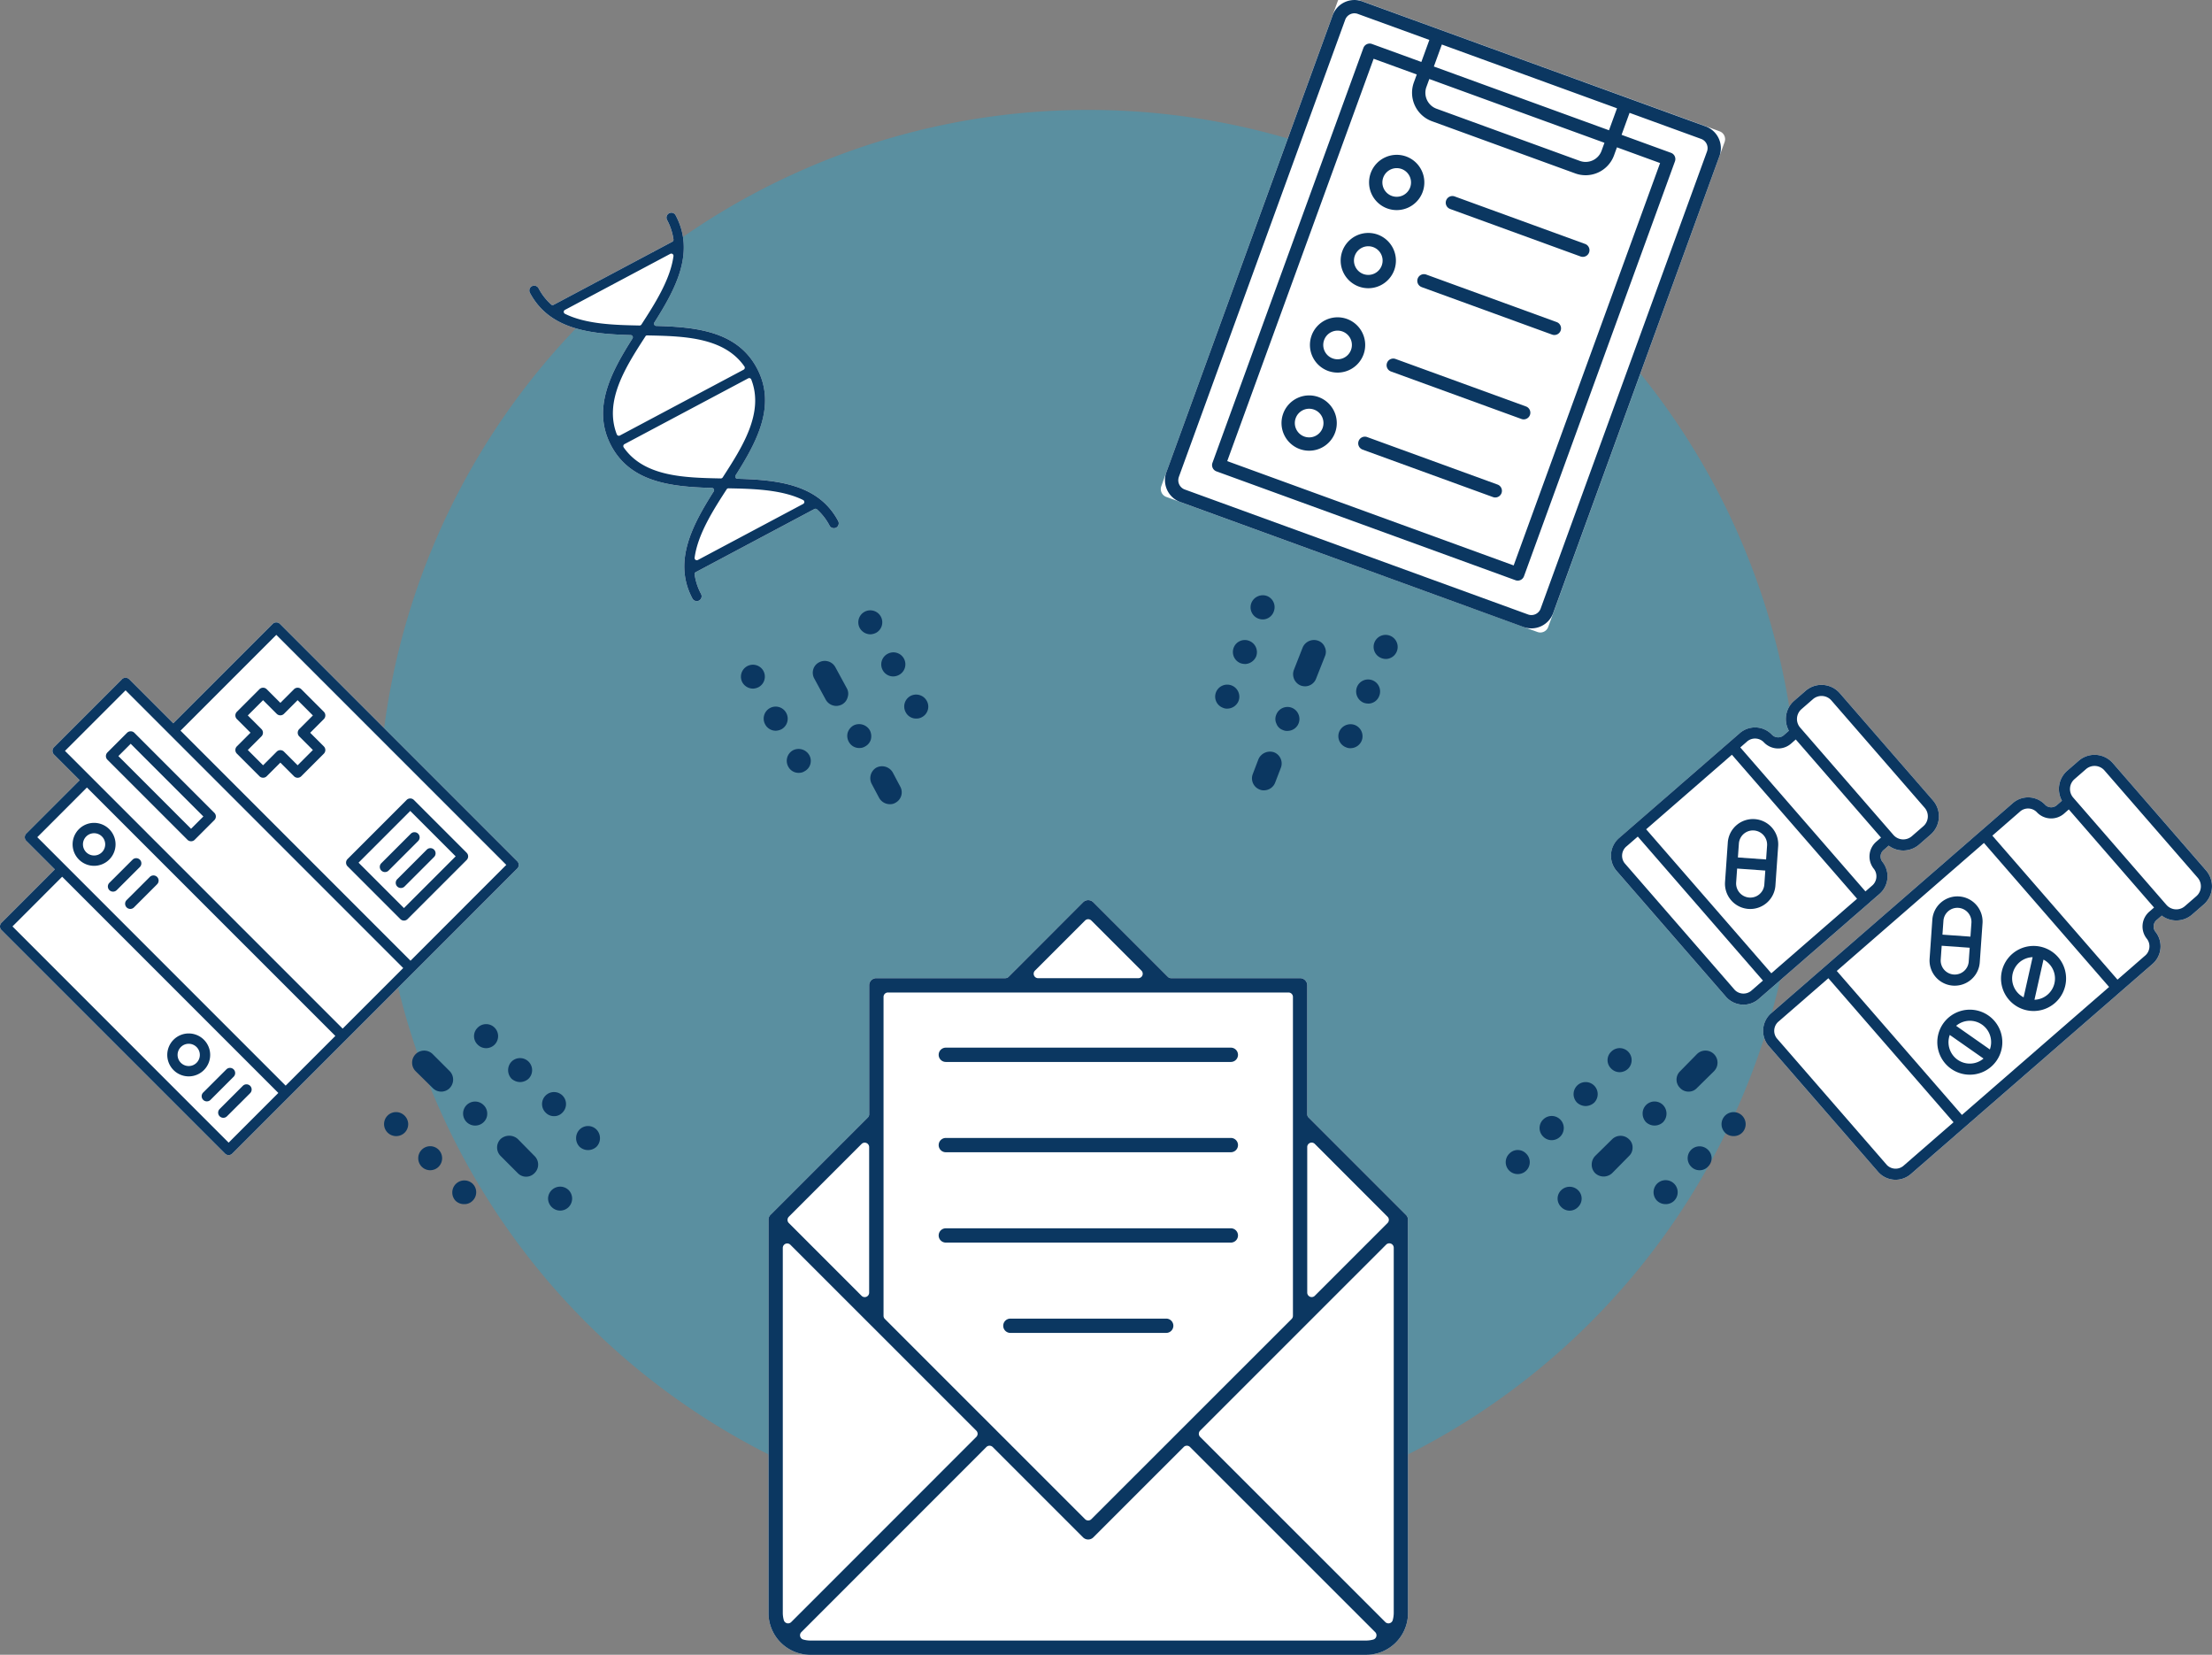 <?xml version="1.0" encoding="UTF-8"?> <svg xmlns="http://www.w3.org/2000/svg" xmlns:xlink="http://www.w3.org/1999/xlink" width="343.528" height="256.927" viewBox="0 0 343.528 256.927"><rect x="0" y="0" width="343.528" height="256.927" fill="#808080" stroke="none"/><defs><clipPath id="clip-path"><rect id="Rectangle_470" data-name="Rectangle 470" width="343.528" height="256.927" fill="none"></rect></clipPath></defs><g id="Group_969" data-name="Group 969" clip-path="url(#clip-path)"><g id="Group_968" data-name="Group 968" transform="translate(0 0)"><g id="Group_967" data-name="Group 967" clip-path="url(#clip-path)"><path id="Path_1160" data-name="Path 1160" d="M241.863,116.471A110.281,110.281,0,1,1,131.582,6.19,110.282,110.282,0,0,1,241.863,116.471" transform="translate(37.426 10.875)" fill="rgba(0,176,233,0.3)"></path><path id="Path_1161" data-name="Path 1161" d="M49.77,167.863h86.366a6.48,6.48,0,0,0,6.476-6.473V100.33a1.092,1.092,0,0,0-.342-.791L127.162,84.43a.684.684,0,0,1-.2-.485V63.918a1.111,1.111,0,0,0-1.111-1.108H105.809a.693.693,0,0,1-.488-.2L93.728,51.015a1.107,1.107,0,0,0-1.566,0L80.568,62.605a.682.682,0,0,1-.485.2H60.04a1.108,1.108,0,0,0-1.108,1.108V83.942a.7.7,0,0,1-.2.488L43.611,99.547a1.12,1.12,0,0,0-.323.731.656.656,0,0,1,.008.1V161.39a6.48,6.48,0,0,0,6.473,6.473" transform="translate(76.058 89.064)" fill="#fff"></path><path id="Path_1162" data-name="Path 1162" d="M49.769,167.864h86.369a6.484,6.484,0,0,0,6.476-6.476V100.331a1.094,1.094,0,0,0-.342-.794L127.164,84.431a.691.691,0,0,1-.2-.488l0-20.027a1.112,1.112,0,0,0-1.108-1.108H105.811a.686.686,0,0,1-.488-.2L93.729,51.014a1.115,1.115,0,0,0-1.569,0L80.57,62.607a.691.691,0,0,1-.488.2H60.041a1.113,1.113,0,0,0-1.111,1.108V83.943a.684.684,0,0,1-.2.485L43.612,99.545a1.116,1.116,0,0,0-.325.731.655.655,0,0,1,.008.1v61.013a6.484,6.484,0,0,0,6.473,6.476m87.921-2.848a.687.687,0,0,1-.493.485,4.2,4.2,0,0,1-1.061.146H49.769a4.126,4.126,0,0,1-1.061-.149.689.689,0,0,1-.314-1.155L77.132,135.6a.694.694,0,0,1,.976,0l14.053,14.047a1.132,1.132,0,0,0,1.563,0l14.055-14.05a.691.691,0,0,1,.973,0l28.761,28.745a.691.691,0,0,1,.176.67M126.96,89.027a.688.688,0,0,1,1.174-.488l11.3,11.307a.692.692,0,0,1,0,.976l-11.3,11.3a.69.69,0,0,1-.485.2.7.7,0,0,1-.689-.689Zm12.258,15.15a.69.69,0,0,1,1.177.488v56.726a4.255,4.255,0,0,1-.152,1.075.69.69,0,0,1-1.155.314l-28.761-28.747a.689.689,0,0,1,0-.973ZM84.678,61.634l7.78-7.778a.686.686,0,0,1,.973,0l7.78,7.778a.69.69,0,0,1-.488,1.177H85.166a.69.69,0,0,1-.488-1.177m-22.845,3.4h62.218a.688.688,0,0,1,.689.689v49.505a.7.7,0,0,1-.2.488L93.432,146.806a.679.679,0,0,1-.485.2.69.69,0,0,1-.488-.2l-31.1-31.094a.689.689,0,0,1-.2-.488V65.794l0-.074a.687.687,0,0,1,.686-.689M46.449,99.849l11.3-11.3a.69.69,0,0,1,1.177.488v22.6a.69.69,0,0,1-.427.637.663.663,0,0,1-.262.052.689.689,0,0,1-.488-.2l-11.3-11.3a.689.689,0,0,1,0-.973m-.935,4.833a.69.69,0,0,1,1.177-.488L75.566,133.06a.682.682,0,0,1,0,.973L46.822,162.781a.689.689,0,0,1-.488.2.652.652,0,0,1-.179-.022.691.691,0,0,1-.488-.491,4.207,4.207,0,0,1-.152-1.078Z" transform="translate(76.056 89.065)" fill="#0b3761"></path><path id="Path_1163" data-name="Path 1163" d="M53.983,71.391H98.217a1.11,1.11,0,1,0,0-2.219H53.983a1.111,1.111,0,0,0-1.108,1.111,1.106,1.106,0,0,0,1.108,1.108" transform="translate(92.903 121.536)" fill="#0b3761"></path><path id="Path_1164" data-name="Path 1164" d="M53.983,66.3H98.217a1.11,1.11,0,1,0,0-2.219H53.983A1.111,1.111,0,0,0,52.875,65.2,1.106,1.106,0,0,0,53.983,66.3" transform="translate(92.903 112.599)" fill="#0b3761"></path><path id="Path_1165" data-name="Path 1165" d="M81.848,74.258H57.608a1.11,1.11,0,0,0,0,2.219H81.845a1.111,1.111,0,0,0,1.108-1.111,1.106,1.106,0,0,0-1.106-1.108" transform="translate(99.272 130.473)" fill="#0b3761"></path><path id="Path_1166" data-name="Path 1166" d="M53.983,61.218H98.217a1.11,1.11,0,1,0,0-2.219H53.983a1.111,1.111,0,0,0-1.108,1.111,1.106,1.106,0,0,0,1.108,1.108" transform="translate(92.903 103.662)" fill="#0b3761"></path><path id="Path_1167" data-name="Path 1167" d="M91.561,67.387l17.11,19.682a3.617,3.617,0,0,0,5.1.2l18.6-16.167a3.623,3.623,0,0,0,.51-5.084,1.323,1.323,0,0,1,.251-1.839l.747-.648a3.76,3.76,0,0,0,4.723-.165l1.787-1.552a3.76,3.76,0,0,0,.369-5.3l-14.48-16.658a3.76,3.76,0,0,0-5.3-.369L119.2,41.041a3.763,3.763,0,0,0-.822,4.654l-.744.648a1.318,1.318,0,0,1-1.855-.008,3.62,3.62,0,0,0-5.1-.2l-18.6,16.173A3.62,3.62,0,0,0,91.561,67.387Z" transform="translate(159.438 67.765)" fill="#fff"></path><path id="Path_1168" data-name="Path 1168" d="M100.131,87.647l17.11,19.682a3.62,3.62,0,0,0,5.106.2l37.377-32.492a3.621,3.621,0,0,0,.513-5.084,1.314,1.314,0,0,1,.251-1.836l.744-.651a3.759,3.759,0,0,0,4.723-.163l1.787-1.552a3.763,3.763,0,0,0,.369-5.3L153.631,43.8a3.76,3.76,0,0,0-5.3-.369l-1.787,1.552a3.763,3.763,0,0,0-.822,4.654l-.744.648a1.318,1.318,0,0,1-1.855-.008,3.62,3.62,0,0,0-5.1-.2l-37.38,32.492A3.623,3.623,0,0,0,100.131,87.647Z" transform="translate(174.496 74.686)" fill="#fff"></path><path id="Path_1169" data-name="Path 1169" d="M91.561,67.385l17.11,19.685a3.62,3.62,0,0,0,5.1.2l18.6-16.17a3.621,3.621,0,0,0,.513-5.084,1.317,1.317,0,0,1,.251-1.836l.744-.648a3.767,3.767,0,0,0,4.726-.165l1.784-1.552a3.763,3.763,0,0,0,.372-5.3l-14.48-16.655a3.763,3.763,0,0,0-5.3-.372L119.2,41.039a3.759,3.759,0,0,0-.822,4.654l-.744.648a1.321,1.321,0,0,1-1.855-.006,3.62,3.62,0,0,0-5.106-.2L92.071,62.3a3.623,3.623,0,0,0-.51,5.084Zm24.091,15.966L96.215,60.992l13.314-11.574,19.437,22.359Zm-5.677,2.586L92.865,66.252a1.892,1.892,0,0,1,.342-2.644l1.707-1.483,19.437,22.359-1.707,1.483A1.894,1.894,0,0,1,109.975,85.937Zm10.358-43.594,1.784-1.552a2.032,2.032,0,0,1,2.865.2l14.48,16.658a2.032,2.032,0,0,1-.2,2.865l-1.787,1.552a2.03,2.03,0,0,1-2.865-.2L120.135,45.208A2.032,2.032,0,0,1,120.333,42.343Zm-5.859,5.125a3.047,3.047,0,0,0,4.293.179l.681-.6,13.239,15.233-.681.593a3.04,3.04,0,0,0-.422,4.273,1.9,1.9,0,0,1-.342,2.647l-.973.846L110.833,48.284l.973-.849A1.9,1.9,0,0,1,114.475,47.468Z" transform="translate(159.438 67.764)" fill="#0b3761"></path><path id="Path_1170" data-name="Path 1170" d="M100.131,87.647l17.11,19.685a3.62,3.62,0,0,0,5.1.2l37.38-32.492a3.618,3.618,0,0,0,.51-5.084,1.319,1.319,0,0,1,.251-1.836l.747-.648a3.763,3.763,0,0,0,4.723-.165l1.787-1.552a3.763,3.763,0,0,0,.369-5.3L153.631,43.8a3.761,3.761,0,0,0-5.3-.372l-1.784,1.552a3.759,3.759,0,0,0-.822,4.654l-.744.648a1.321,1.321,0,0,1-1.855-.006,3.618,3.618,0,0,0-5.106-.2L100.641,82.566a3.623,3.623,0,0,0-.51,5.084Zm30.063,10.774L110.757,76.062,133.615,56.19l19.437,22.362ZM118.545,106.2l-17.11-19.685a1.894,1.894,0,0,1,.339-2.644l7.678-6.675L128.89,99.558l-7.678,6.675A1.894,1.894,0,0,1,118.545,106.2Zm29.133-59.916,1.784-1.552a2.032,2.032,0,0,1,2.865.2l14.48,16.658a2.033,2.033,0,0,1-.2,2.865l-1.787,1.552a2.035,2.035,0,0,1-2.865-.2l-14.48-16.658A2.032,2.032,0,0,1,147.679,46.284Zm-5.859,5.125a3.047,3.047,0,0,0,4.293.179l.681-.6,13.239,15.233-.681.593a3.04,3.04,0,0,0-.422,4.273,1.9,1.9,0,0,1-.342,2.647l-4.232,3.681L134.919,55.056l4.232-3.678A1.894,1.894,0,0,1,141.82,51.409Z" transform="translate(174.496 74.686)" fill="#0b3761"></path><path id="Path_1171" data-name="Path 1171" d="M109.12,54.127l-.419,6.008a3.905,3.905,0,1,0,7.791.551l.422-6.008a3.907,3.907,0,1,0-7.794-.551Zm4.908,7.929a2.181,2.181,0,0,1-3.6-1.8l.149-2.142,4.351.309-.152,2.142A2.165,2.165,0,0,1,114.027,62.057Zm-.857-9.826a2.189,2.189,0,0,1,2.024,2.33l-.152,2.139-4.348-.309.152-2.142a2.171,2.171,0,0,1,2.324-2.018Z" transform="translate(190.971 88.725)" fill="#0b3761"></path><path id="Path_1172" data-name="Path 1172" d="M97.6,49.786l-.422,6.038a3.922,3.922,0,1,0,7.824.554l.422-6.038a3.922,3.922,0,1,0-7.824-.554Zm4.932,7.971a2.176,2.176,0,0,1-1.594.532A2.2,2.2,0,0,1,98.9,55.942l.152-2.156,4.378.312-.152,2.156A2.17,2.17,0,0,1,102.532,57.756Zm-.866-9.884a2.2,2.2,0,0,1,2.037,2.346l-.152,2.156-4.378-.312.152-2.159a2.194,2.194,0,0,1,2.341-2.032Z" transform="translate(170.727 81.068)" fill="#0b3761"></path><path id="Path_1173" data-name="Path 1173" d="M117.07,57.773a5.049,5.049,0,0,0-6.705,7.449,4.964,4.964,0,0,0,.918.824,5.048,5.048,0,1,0,5.787-8.274Zm-.99,1.414a3.452,3.452,0,0,1,.6.543,3.33,3.33,0,0,1,.607,3.306l-5.238-3.667a3.291,3.291,0,0,1,4.028-.182Zm-3.807,5.445a3.327,3.327,0,0,1-1.21-3.849l5.238,3.667a3.291,3.291,0,0,1-4.028.182Z" transform="translate(191.741 99.903)" fill="#0b3761"></path><path id="Path_1174" data-name="Path 1174" d="M113.963,61.641a5.051,5.051,0,1,0-1.122-4.428A5.036,5.036,0,0,0,113.963,61.641Zm6.305-5.5a3.3,3.3,0,0,1-2.357,5.486l1.4-6.236A3.271,3.271,0,0,1,120.268,56.143Zm-4.279-.629a3.318,3.318,0,0,1,1.635-.5l-1.4,6.234a3.309,3.309,0,0,1-.237-5.735Z" transform="translate(198.046 93.599)" fill="#0b3761"></path><path id="Path_1175" data-name="Path 1175" d="M42.341,35.286,26.91,50.72l-6.835-6.837a.807.807,0,0,0-.582-.232.787.787,0,0,0-.573.234c-.017.014-.022.036-.036.052l-10.5,10.5a.8.8,0,0,0,0,1.133l3.981,3.984L4.088,67.836a.8.8,0,0,0,0,1.136L8.518,73.4.236,81.687a.8.8,0,0,0,0,1.136l34.705,34.7a.8.8,0,0,0,1.133,0L80.33,73.272a.807.807,0,0,0,0-1.136L43.477,35.286A.8.8,0,0,0,42.341,35.286Z" transform="translate(0.001 61.584)" fill="#fff"></path><path id="Path_1176" data-name="Path 1176" d="M29.051,63.688l9.164-9.164a.8.8,0,0,0,0-1.136L30.029,45.2a.8.8,0,0,0-1.136,0l-9.164,9.164a.8.8,0,0,0,0,1.136l8.186,8.186A.8.8,0,0,0,29.051,63.688Zm-7.62-8.754L29.462,46.9l7.052,7.052-8.031,8.031Z" transform="translate(34.251 79.007)" fill="#0b3761"></path><path id="Path_1177" data-name="Path 1177" d="M26.211,47.1l-4.582,4.582a.8.8,0,0,0,1.136,1.136l4.582-4.582A.8.8,0,1,0,26.211,47.1" transform="translate(37.589 82.345)" fill="#0b3761"></path><path id="Path_1178" data-name="Path 1178" d="M27.109,48l-4.582,4.582a.8.8,0,0,0,1.136,1.136l4.582-4.582A.8.8,0,1,0,27.109,48" transform="translate(39.167 83.921)" fill="#0b3761"></path><path id="Path_1179" data-name="Path 1179" d="M18.13,52.473l2.117-2.115,2.115,2.115a.8.8,0,0,0,1.136,0l3.5-3.5a.8.8,0,0,0,0-1.133l-2.117-2.117L27,43.6a.807.807,0,0,0,0-1.136l-3.5-3.5a.807.807,0,0,0-1.136,0l-2.115,2.117L18.13,38.964a.8.8,0,0,0-1.133,0l-3.5,3.5a.8.8,0,0,0,0,1.136l2.115,2.115-2.115,2.117a.8.8,0,0,0,0,1.136l3.5,3.5A.8.8,0,0,0,18.13,52.473ZM15.193,48.4l2.117-2.117a.8.8,0,0,0,0-1.133l-2.117-2.117,2.368-2.368,2.117,2.115a.8.8,0,0,0,1.136,0l2.115-2.115L25.3,43.036,23.183,45.15a.8.8,0,0,0,0,1.136L25.3,48.4,22.93,50.772l-2.117-2.115a.8.8,0,0,0-1.133,0l-2.117,2.115Z" transform="translate(23.292 68.047)" fill="#0b3761"></path><path id="Path_1180" data-name="Path 1180" d="M15.11,63.887a3.332,3.332,0,1,0-4.712,0,3.331,3.331,0,0,0,4.712,0m-3.579-3.579a1.728,1.728,0,1,1,0,2.445,1.731,1.731,0,0,1,0-2.445" transform="translate(16.555 102.257)" fill="#0b3761"></path><path id="Path_1181" data-name="Path 1181" d="M9.78,52.03a3.334,3.334,0,1,0-4.715,0,3.336,3.336,0,0,0,4.715,0M6.2,48.451a1.728,1.728,0,1,1,0,2.445,1.731,1.731,0,0,1,0-2.445" transform="translate(7.189 81.423)" fill="#0b3761"></path><path id="Path_1182" data-name="Path 1182" d="M42.343,35.286,26.909,50.717l-6.835-6.835a.8.8,0,0,0-.579-.232.783.783,0,0,0-.573.234c-.017.014-.022.036-.036.052l-10.5,10.5a.8.8,0,0,0,0,1.133l3.984,3.984L4.086,67.836a.8.8,0,0,0,0,1.136L8.519,73.4.235,81.687a.8.8,0,0,0,0,1.136l34.705,34.7a.8.8,0,0,0,1.136,0L80.329,73.27a.8.8,0,0,0,0-1.133l-36.85-36.85A.8.8,0,0,0,42.343,35.286ZM10.091,55,19.5,45.595l43.12,43.12-9.407,9.407Zm-4.3,13.4L13.5,60.687,52.078,99.257l-7.717,7.717ZM1.938,82.255l7.714-7.717,33.572,33.57-7.717,7.717ZM78.628,72.7,63.754,87.579,28.034,51.861,42.911,36.987Z" transform="translate(0 61.584)" fill="#0b3761"></path><path id="Path_1183" data-name="Path 1183" d="M16.117,61.3l-3.592,3.592a.8.8,0,0,0,1.133,1.136l3.6-3.592A.8.8,0,0,0,16.117,61.3" transform="translate(21.591 107.291)" fill="#0b3761"></path><path id="Path_1184" data-name="Path 1184" d="M12.732,65.1l3.592-3.592a.8.8,0,0,0-1.133-1.136l-3.6,3.592A.8.8,0,1,0,12.732,65.1" transform="translate(19.963 105.664)" fill="#0b3761"></path><path id="Path_1185" data-name="Path 1185" d="M7.448,53.292,11.041,49.7a.8.8,0,0,0-1.133-1.136l-3.6,3.592a.8.8,0,0,0,1.136,1.136Z" transform="translate(10.679 84.912)" fill="#0b3761"></path><path id="Path_1186" data-name="Path 1186" d="M8.42,54.264l3.592-3.592a.8.8,0,1,0-1.133-1.136l-3.6,3.592A.8.8,0,1,0,8.42,54.264Z" transform="translate(12.387 86.62)" fill="#0b3761"></path><path id="Path_1187" data-name="Path 1187" d="M19.759,58.02l3.047-3.047a.8.8,0,0,0,0-1.133L10.385,41.417a.807.807,0,0,0-1.136,0L6.2,44.466a.8.8,0,0,0,0,1.133L18.625,58.022a.8.8,0,0,0,1.133,0ZM7.9,45.031l1.911-1.911L21.1,54.408l-1.913,1.911Z" transform="translate(10.483 72.36)" fill="#0b3761"></path><path id="Rectangle_468" data-name="Rectangle 468" d="M1.3,0h80.1a1.3,1.3,0,0,1,1.3,1.3V62.622a1.3,1.3,0,0,1-1.3,1.3H1.3a1.3,1.3,0,0,1-1.3-1.3V1.3A1.3,1.3,0,0,1,1.3,0Z" transform="matrix(0.342, -0.94, 0.94, 0.342, 179.908, 76.709)" fill="#fff"></path><path id="Path_1188" data-name="Path 1188" d="M125.908,95.2l25.831-70.969a3.6,3.6,0,0,0-2.145-4.607L96.276.218a3.6,3.6,0,0,0-4.607,2.148L65.838,73.334a3.6,3.6,0,0,0,2.148,4.6L121.3,97.345A3.6,3.6,0,0,0,125.908,95.2ZM107.116,18.833l22.2,8.081a4.7,4.7,0,0,0,6.038-2.768l.463-1.271,6.7,2.44-22.74,62.474L75.292,71.594,98.029,9.123l6.7,2.44-.463,1.268A4.706,4.706,0,0,0,107.116,18.833Zm26.3,4.607a2.636,2.636,0,0,1-3.388,1.533l-22.205-8.084a2.635,2.635,0,0,1-1.61-3.35l.463-1.271,27.2,9.9ZM107.384,10.325l1.241-3.413,27.2,9.9-1.243,3.413-27.2-9.9ZM67.782,74.04,93.613,3.071a1.528,1.528,0,0,1,1.955-.913L106.684,6.2,105.44,9.619,97.767,6.826a1.033,1.033,0,0,0-1.326.618L73,71.859a1.034,1.034,0,0,0,.618,1.326l46.439,16.9a1.031,1.031,0,0,0,1.323-.618l23.446-64.415a1.033,1.033,0,0,0-.618-1.326l-7.673-2.793,1.241-3.413,11.116,4.047a1.525,1.525,0,0,1,.91,1.955L123.967,94.491a1.526,1.526,0,0,1-1.955.913L68.695,76a1.527,1.527,0,0,1-.91-1.957Z" transform="translate(115.298 0)" fill="#0b3761"></path><path id="Path_1189" data-name="Path 1189" d="M77.379,11.541a4.292,4.292,0,1,0,5.5-2.564A4.3,4.3,0,0,0,77.379,11.541Zm4.794-.62a2.224,2.224,0,1,1-2.851,1.329,2.227,2.227,0,0,1,2.851-1.329" transform="translate(135.499 15.318)" fill="#0b3761"></path><path id="Path_1190" data-name="Path 1190" d="M82.119,13.048l20.253,7.372a1.034,1.034,0,0,0,.709-1.944L82.825,11.1a1.034,1.034,0,0,0-.706,1.944" transform="translate(143.089 19.399)" fill="#0b3761"></path><path id="Path_1191" data-name="Path 1191" d="M81.278,13.377a4.291,4.291,0,1,0,2.567,5.5A4.3,4.3,0,0,0,81.278,13.377ZM79.05,19.5A2.224,2.224,0,1,1,81.9,18.172,2.224,2.224,0,0,1,79.05,19.5" transform="translate(132.687 23.048)" fill="#0b3761"></path><path id="Path_1192" data-name="Path 1192" d="M80.517,17.448,100.77,24.82a1.034,1.034,0,1,0,.709-1.944L81.225,15.5a1.034,1.034,0,1,0-.709,1.944" transform="translate(140.274 27.13)" fill="#0b3761"></path><path id="Path_1193" data-name="Path 1193" d="M79.548,18.128a4.292,4.292,0,1,0,2.567,5.5,4.3,4.3,0,0,0-2.567-5.5M77.32,24.252a2.224,2.224,0,1,1,2.851-1.329,2.224,2.224,0,0,1-2.851,1.329" transform="translate(129.647 31.396)" fill="#0b3761"></path><path id="Path_1194" data-name="Path 1194" d="M78.788,22.2l20.253,7.372a1.034,1.034,0,0,0,.709-1.944L79.494,20.255a1.034,1.034,0,0,0-.706,1.944" transform="translate(137.236 35.478)" fill="#0b3761"></path><path id="Path_1195" data-name="Path 1195" d="M77.947,22.527a4.292,4.292,0,1,0,2.567,5.5,4.3,4.3,0,0,0-2.567-5.5m-2.228,6.123a2.224,2.224,0,1,1,2.851-1.329,2.224,2.224,0,0,1-2.851,1.329" transform="translate(126.834 39.125)" fill="#0b3761"></path><path id="Path_1196" data-name="Path 1196" d="M77.187,26.6,97.44,33.97a1.034,1.034,0,0,0,.709-1.944L77.9,24.654a1.034,1.034,0,1,0-.709,1.944" transform="translate(134.423 43.207)" fill="#0b3761"></path><path id="Path_1197" data-name="Path 1197" d="M100.26,62.353l-2.65,2.608a1.732,1.732,0,0,1-1.307.56A1.756,1.756,0,0,1,95,64.961a1.8,1.8,0,0,1,0-2.608L97.605,59.7a1.875,1.875,0,0,1,2.655,2.649Z" transform="translate(165.928 103.967)" fill="#0b3761"></path><path id="Path_1198" data-name="Path 1198" d="M88.3,69.976a1.8,1.8,0,0,1,0-2.614,1.878,1.878,0,0,1,2.614,0,1.815,1.815,0,0,1,0,2.616,1.8,1.8,0,0,1-2.614,0Z" transform="translate(154.161 117.427)" fill="#0b3761"></path><path id="Path_1199" data-name="Path 1199" d="M95.705,65.22a1.93,1.93,0,0,1-2.65,0,1.916,1.916,0,0,1-.527-1.307,1.852,1.852,0,0,1,3.176-1.343A1.917,1.917,0,0,1,95.705,65.22Z" transform="translate(162.576 109.007)" fill="#0b3761"></path><path id="Path_1200" data-name="Path 1200" d="M90.187,69.752a1.864,1.864,0,0,1-.527-1.307,1.95,1.95,0,0,1,.527-1.343l2.649-2.608a1.873,1.873,0,0,1,2.614,0,1.7,1.7,0,0,1,.557,1.307,1.764,1.764,0,0,1-.557,1.307l-2.614,2.65a1.958,1.958,0,0,1-1.343.527A1.935,1.935,0,0,1,90.187,69.752Z" transform="translate(157.535 112.385)" fill="#0b3761"></path><path id="Path_1201" data-name="Path 1201" d="M86.684,68.5a1.866,1.866,0,0,1-1.307-.524,1.846,1.846,0,0,1,0-2.649,1.8,1.8,0,0,1,2.614,0A1.849,1.849,0,0,1,86.684,68.5Z" transform="translate(149.025 113.789)" fill="#0b3761"></path><path id="Path_1202" data-name="Path 1202" d="M92.421,62.759a1.83,1.83,0,0,1-1.307-.56,1.8,1.8,0,0,1,0-2.614,1.846,1.846,0,0,1,2.649,0,1.878,1.878,0,0,1,0,2.614A1.9,1.9,0,0,1,92.421,62.759Z" transform="translate(159.105 103.709)" fill="#0b3761"></path><path id="Path_1203" data-name="Path 1203" d="M88.591,66.591a1.827,1.827,0,0,1-1.307-.557,1.846,1.846,0,0,1,0-2.65,1.873,1.873,0,0,1,2.649,2.65A1.889,1.889,0,0,1,88.591,66.591Z" transform="translate(152.376 110.434)" fill="#0b3761"></path><path id="Path_1204" data-name="Path 1204" d="M90.518,64.648a2,2,0,0,1-1.34-.524,1.873,1.873,0,1,1,2.65,0A2.006,2.006,0,0,1,90.518,64.648Z" transform="translate(155.75 107.078)" fill="#0b3761"></path><path id="Path_1205" data-name="Path 1205" d="M93.682,69.648a1.873,1.873,0,1,1,2.65,0,1.849,1.849,0,0,1-1.31.524A1.891,1.891,0,0,1,93.682,69.648Z" transform="translate(163.667 116.784)" fill="#0b3761"></path><path id="Path_1206" data-name="Path 1206" d="M98.233,65.109a1.8,1.8,0,0,1,0,2.614,1.749,1.749,0,0,1-1.307.557,1.768,1.768,0,0,1-1.307-.557,1.848,1.848,0,1,1,2.614-2.614Z" transform="translate(167.02 113.413)" fill="#0b3761"></path><path id="Path_1207" data-name="Path 1207" d="M98.818,66.34a1.831,1.831,0,0,1-1.307-.524,1.873,1.873,0,1,1,2.65,0A1.842,1.842,0,0,1,98.818,66.34Z" transform="translate(170.395 110.051)" fill="#0b3761"></path><path id="Path_1208" data-name="Path 1208" d="M29.051,64.961a1.847,1.847,0,0,1-2.649,0l-2.649-2.608A1.873,1.873,0,0,1,26.4,59.7l2.649,2.649a1.885,1.885,0,0,1,0,2.608Z" transform="translate(40.799 103.967)" fill="#0b3761"></path><path id="Path_1209" data-name="Path 1209" d="M29.268,65.221a1.852,1.852,0,0,1-1.307.527,1.864,1.864,0,1,1,1.307-3.176,1.807,1.807,0,0,1,.56,1.31A1.779,1.779,0,0,1,29.268,65.221Z" transform="translate(45.839 109.009)" fill="#0b3761"></path><path id="Path_1210" data-name="Path 1210" d="M28.558,67.112a1.854,1.854,0,0,1,0-2.65,2,2,0,0,1,2.652,0l2.608,2.65a1.848,1.848,0,0,1,0,2.65,1.806,1.806,0,0,1-2.614,0Z" transform="translate(49.198 112.375)" fill="#0b3761"></path><path id="Path_1211" data-name="Path 1211" d="M31.429,69.978a1.893,1.893,0,0,1-.557-1.307,1.882,1.882,0,0,1,3.206-1.31,1.873,1.873,0,0,1,0,2.614,1.851,1.851,0,0,1-2.649,0Z" transform="translate(54.243 117.425)" fill="#0b3761"></path><path id="Path_1212" data-name="Path 1212" d="M29.908,60.848a1.888,1.888,0,0,1-1.34.56,1.841,1.841,0,0,1-1.31-.56,1.813,1.813,0,0,1,0-2.614,1.846,1.846,0,0,1,2.649,0A1.867,1.867,0,0,1,29.908,60.848Z" transform="translate(46.916 101.334)" fill="#0b3761"></path><path id="Path_1213" data-name="Path 1213" d="M35.63,63.973a1.917,1.917,0,0,1,0,2.65,1.937,1.937,0,0,1-2.649,0,1.922,1.922,0,0,1,0-2.65A1.846,1.846,0,0,1,35.63,63.973Z" transform="translate(57.017 111.417)" fill="#0b3761"></path><path id="Path_1214" data-name="Path 1214" d="M32.4,65.239a1.774,1.774,0,0,1-1.31-.557,1.861,1.861,0,1,1,2.614,0A1.743,1.743,0,0,1,32.4,65.239Z" transform="translate(53.646 108.059)" fill="#0b3761"></path><path id="Path_1215" data-name="Path 1215" d="M29.151,62.793a1.922,1.922,0,0,1,0-2.649A1.873,1.873,0,0,1,31.8,62.793a2,2,0,0,1-1.307.524A2.048,2.048,0,0,1,29.151,62.793Z" transform="translate(50.29 104.688)" fill="#0b3761"></path><path id="Path_1216" data-name="Path 1216" d="M26,69.648A1.873,1.873,0,0,1,28.647,67a1.846,1.846,0,0,1,0,2.649,1.773,1.773,0,0,1-1.307.524A1.878,1.878,0,0,1,26,69.648Z" transform="translate(44.748 116.784)" fill="#0b3761"></path><path id="Path_1217" data-name="Path 1217" d="M24.813,63.171a1.846,1.846,0,0,1,0,2.649,1.892,1.892,0,0,1-2.614,0,1.861,1.861,0,1,1,2.614-2.649Z" transform="translate(38.02 110.052)" fill="#0b3761"></path><path id="Path_1218" data-name="Path 1218" d="M26.74,65.109a1.878,1.878,0,0,1,0,2.614,1.854,1.854,0,0,1-2.649,0,1.873,1.873,0,0,1,0-2.614A1.846,1.846,0,0,1,26.74,65.109Z" transform="translate(41.394 113.413)" fill="#0b3761"></path><path id="Path_1219" data-name="Path 1219" d="M74.093,57.99a.348.348,0,0,1,.392.047,9.034,9.034,0,0,1,1.96,2.525.757.757,0,0,0,.449.369.776.776,0,0,0,.576-.055.752.752,0,0,0,.314-1.026c-3.047-5.729-9.4-6.383-15.649-6.562a.341.341,0,0,1-.3-.182.348.348,0,0,1,.014-.347c3.347-5.28,6.358-10.912,3.308-16.644s-9.4-6.383-15.646-6.562a.343.343,0,0,1-.281-.527c3.344-5.282,6.355-10.915,3.311-16.644a.749.749,0,0,0-.449-.369.717.717,0,0,0-.573.052.763.763,0,0,0-.317,1.028,9.09,9.09,0,0,1,1,3.038.345.345,0,0,1-.179.353L33.6,26.281a.348.348,0,0,1-.392-.047,9.034,9.034,0,0,1-1.96-2.525.757.757,0,0,0-.449-.369.735.735,0,0,0-.573.055.75.75,0,0,0-.317,1.026c3.047,5.729,9.4,6.383,15.649,6.562a.341.341,0,0,1,.295.182.348.348,0,0,1-.014.347c-3.347,5.28-6.358,10.912-3.308,16.644s9.4,6.382,15.646,6.562a.343.343,0,0,1,.281.527c-3.344,5.282-6.355,10.915-3.308,16.644a.77.77,0,0,0,1.026.314.756.756,0,0,0,.312-1.026,9.09,9.09,0,0,1-1-3.038.349.349,0,0,1,.179-.353Z" transform="translate(52.388 21.043)" fill="#fff"></path><path id="Path_1220" data-name="Path 1220" d="M74.093,57.988a.349.349,0,0,1,.392.05,8.995,8.995,0,0,1,1.96,2.525.754.754,0,0,0,.449.367.776.776,0,0,0,.576-.052.76.76,0,0,0,.314-1.026v0c-3.047-5.729-9.4-6.383-15.652-6.562a.345.345,0,0,1-.281-.527c3.347-5.28,6.36-10.912,3.311-16.644s-9.4-6.385-15.649-6.562a.343.343,0,0,1-.292-.185.349.349,0,0,1,.011-.345c3.347-5.28,6.358-10.915,3.311-16.641a.748.748,0,0,0-.447-.372.729.729,0,0,0-.573.055.762.762,0,0,0-.317,1.028,9.09,9.09,0,0,1,1,3.038.345.345,0,0,1-.179.35L33.6,26.28a.338.338,0,0,1-.392-.047,8.994,8.994,0,0,1-1.96-2.525.762.762,0,0,0-.449-.367.725.725,0,0,0-.576.052.763.763,0,0,0-.372.449.75.75,0,0,0,.058.576c3.047,5.732,9.4,6.385,15.649,6.564a.343.343,0,0,1,.281.527c-3.347,5.28-6.358,10.912-3.311,16.644s9.4,6.385,15.649,6.562a.344.344,0,0,1,.281.529c-3.344,5.28-6.358,10.915-3.308,16.644a.769.769,0,0,0,1.026.312.759.759,0,0,0,.312-1.026,9.029,9.029,0,0,1-1-3.038.343.343,0,0,1,.179-.35ZM35.355,27.68a.336.336,0,0,1-.19-.3.343.343,0,0,1,.182-.309l16.355-8.7a.344.344,0,0,1,.358.022.348.348,0,0,1,.143.328c-.488,3.675-2.975,7.524-4.974,10.617a.337.337,0,0,1-.27.157h-.025c-3.681-.074-8.266-.168-11.579-1.817m8.384,18.932a.341.341,0,0,1-.138-.019.356.356,0,0,1-.2-.2c-2.018-5.2,1.412-10.513,4.442-15.2a.288.288,0,0,1,.295-.157c5.58.113,11.9.24,15.081,4.819a.35.35,0,0,1,.052.276.361.361,0,0,1-.174.226L43.882,46.574a.37.37,0,0,1-.143.039m.733,1.8a.348.348,0,0,1,.124-.5L63.807,37.7a.334.334,0,0,1,.281-.019.348.348,0,0,1,.2.2c2.021,5.2-1.412,10.51-4.439,15.2a.356.356,0,0,1-.27.157h-.028c-5.577-.113-11.9-.24-15.081-4.819M60.46,54.931a.323.323,0,0,1,.295-.157c3.681.072,8.26.163,11.579,1.814a.342.342,0,0,1,.008.612L55.991,65.9a.37.37,0,0,1-.143.039.35.35,0,0,1-.215-.061.345.345,0,0,1-.146-.328c.488-3.675,2.975-7.524,4.974-10.617" transform="translate(52.388 21.044)" fill="#0b3761"></path><path id="Path_1221" data-name="Path 1221" d="M52.516,44.119l1.158,2.186a1.831,1.831,0,0,1-.725,2.5,1.519,1.519,0,0,1-.772.232,1.923,1.923,0,0,1-1.767-.954L49.249,45.9a1.905,1.905,0,0,1,.728-2.545A1.926,1.926,0,0,1,52.516,44.119Z" transform="translate(86.135 75.822)" fill="#0b3761"></path><path id="Path_1222" data-name="Path 1222" d="M46.006,39.946a1.855,1.855,0,0,1-.149-1.412,1.792,1.792,0,0,1,.915-1.095,1.87,1.87,0,0,1,2.5.731l1.776,3.267a1.718,1.718,0,0,1,.152,1.414,1.79,1.79,0,0,1-.874,1.128,2.072,2.072,0,0,1-.813.232,1.889,1.889,0,0,1-1.731-.993Z" transform="translate(80.445 65.391)" fill="#0b3761"></path><path id="Path_1223" data-name="Path 1223" d="M48.695,40.994a1.928,1.928,0,0,1,2.545.764,2.052,2.052,0,0,1,.152,1.412,1.8,1.8,0,0,1-.918,1.095,1.53,1.53,0,0,1-.772.226,1.825,1.825,0,0,1-1.731-.954,1.892,1.892,0,0,1-.182-1.409A1.964,1.964,0,0,1,48.695,40.994Z" transform="translate(83.854 71.644)" fill="#0b3761"></path><path id="Path_1224" data-name="Path 1224" d="M44.554,44.93a1.867,1.867,0,0,1,.722-2.542,1.915,1.915,0,0,1,2.545.764,1.818,1.818,0,0,1-.764,2.5,1.527,1.527,0,0,1-.772.232A1.8,1.8,0,0,1,44.554,44.93Z" transform="translate(77.869 74.107)" fill="#0b3761"></path><path id="Path_1225" data-name="Path 1225" d="M43.243,42.531a1.861,1.861,0,0,1,3.27-1.778,1.869,1.869,0,0,1-.728,2.542,2.2,2.2,0,0,1-.808.229A1.848,1.848,0,0,1,43.243,42.531Z" transform="translate(75.585 69.928)" fill="#0b3761"></path><path id="Path_1226" data-name="Path 1226" d="M44.5,40.928a2.173,2.173,0,0,1-.808.229,1.906,1.906,0,0,1-1.734-.993,1.861,1.861,0,0,1,3.27-1.776A1.862,1.862,0,0,1,44.5,40.928Z" transform="translate(73.318 65.757)" fill="#0b3761"></path><path id="Path_1227" data-name="Path 1227" d="M50.605,36.97a1.86,1.86,0,1,1,1.778,3.267,2.069,2.069,0,0,1-.808.229,1.865,1.865,0,0,1-.97-3.5Z" transform="translate(87.226 64.557)" fill="#0b3761"></path><path id="Path_1228" data-name="Path 1228" d="M51.894,39.34a1.883,1.883,0,0,1,2.545.764,1.837,1.837,0,0,1-.725,2.5,1.645,1.645,0,0,1-.808.232,1.81,1.81,0,0,1-1.731-.954A1.857,1.857,0,0,1,51.894,39.34Z" transform="translate(89.495 68.724)" fill="#0b3761"></path><path id="Path_1229" data-name="Path 1229" d="M48.57,37.114a1.861,1.861,0,1,1,2.542.764,2.174,2.174,0,0,1-.808.229A1.908,1.908,0,0,1,48.57,37.114Z" transform="translate(84.942 60.376)" fill="#0b3761"></path><path id="Path_1230" data-name="Path 1230" d="M74,43.1a1.9,1.9,0,0,1-1.026-2.434L74.334,37.2a1.912,1.912,0,0,1,2.434-1.031,1.733,1.733,0,0,1,1,.976,1.7,1.7,0,0,1,.022,1.42l-1.37,3.463a1.841,1.841,0,0,1-1.6,1.2A2.008,2.008,0,0,1,74,43.1Z" transform="translate(127.976 63.325)" fill="#0b3761"></path><path id="Path_1231" data-name="Path 1231" d="M73.012,43.4a1.629,1.629,0,0,1-1-.976A1.693,1.693,0,0,1,71.986,41a1.866,1.866,0,0,1,2.393-1.064,1.848,1.848,0,0,1,1.045,1.012,1.845,1.845,0,0,1-1.58,2.578A1.539,1.539,0,0,1,73.012,43.4Z" transform="translate(126.227 69.948)" fill="#0b3761"></path><path id="Path_1232" data-name="Path 1232" d="M70.652,45.816l.882-2.31a1.961,1.961,0,0,1,2.432-1.067A1.865,1.865,0,0,1,75,44.876l-.885,2.3a1.865,1.865,0,0,1-1.6,1.158,1.561,1.561,0,0,1-.83-.132A1.858,1.858,0,0,1,70.652,45.816Z" transform="translate(123.906 74.367)" fill="#0b3761"></path><path id="Path_1233" data-name="Path 1233" d="M79.007,43.337a1.881,1.881,0,0,1-1.6,1.158,1.581,1.581,0,0,1-.835-.132,1.849,1.849,0,0,1-1.064-2.39A1.91,1.91,0,0,1,77.943,40.9,1.879,1.879,0,0,1,79.007,43.337Z" transform="translate(132.465 71.664)" fill="#0b3761"></path><path id="Path_1234" data-name="Path 1234" d="M78.58,39.356a1.862,1.862,0,1,1,1.367-3.463,1.871,1.871,0,0,1-.571,3.592A1.975,1.975,0,0,1,78.58,39.356Z" transform="translate(135.963 62.825)" fill="#0b3761"></path><path id="Path_1235" data-name="Path 1235" d="M77.552,41.863a1.9,1.9,0,0,1-1.031-2.434,1.86,1.86,0,0,1,3.46,1.367,1.816,1.816,0,0,1-1.6,1.2A2.268,2.268,0,0,1,77.552,41.863Z" transform="translate(134.22 67.243)" fill="#0b3761"></path><path id="Path_1236" data-name="Path 1236" d="M70.615,39.635A1.869,1.869,0,0,1,69.584,37.2a1.845,1.845,0,0,1,2.4-1.023,1.879,1.879,0,0,1,1.067,2.432,1.948,1.948,0,0,1-1.6,1.155A2.268,2.268,0,0,1,70.615,39.635Z" transform="translate(122.024 63.328)" fill="#0b3761"></path><path id="Path_1237" data-name="Path 1237" d="M70.574,34.705a1.915,1.915,0,0,1,2.432-1.067,1.862,1.862,0,0,1,1.031,2.434,1.837,1.837,0,0,1-1.6,1.2,1.981,1.981,0,0,1-.794-.132A1.877,1.877,0,0,1,70.574,34.705Z" transform="translate(123.771 58.901)" fill="#0b3761"></path><path id="Path_1238" data-name="Path 1238" d="M72.065,41.117a1.9,1.9,0,0,1-1.638,1.161,1.518,1.518,0,0,1-.794-.135,1.849,1.849,0,0,1-1.064-2.39,1.876,1.876,0,1,1,3.5,1.365Z" transform="translate(120.273 67.741)" fill="#0b3761"></path></g></g></g></svg> 